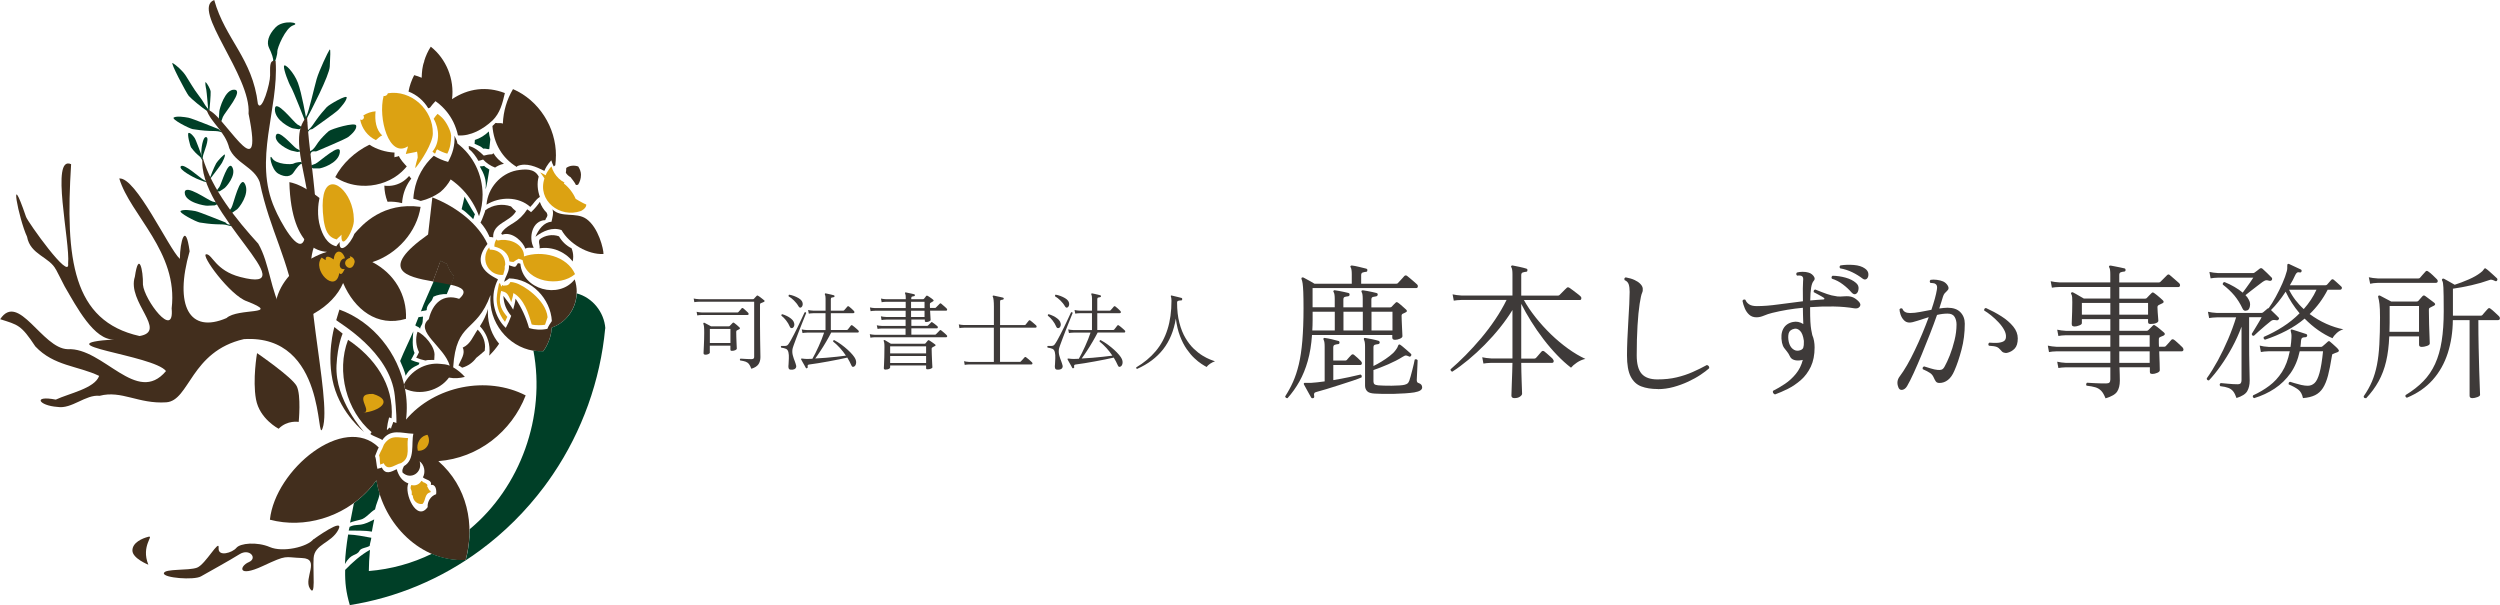 <?xml version="1.0" encoding="UTF-8"?> <svg xmlns="http://www.w3.org/2000/svg" id="_レイヤー_1" data-name="レイヤー 1" viewBox="0 0 526.94 127.56"><defs><style> .cls-1 { fill: #3e3a39; } .cls-1, .cls-2, .cls-3, .cls-4 { stroke-width: 0px; } .cls-2 { fill: #003f27; } .cls-3 { fill: #dca212; } .cls-4 { fill: #422e1d; } </style></defs><g><path class="cls-2" d="m65.38,32.47s.19-.51.6-.56.59.07.84-.07,5.98-2.47,6.66-3.02,1.8-1.6,1.59-2.37-5.23.72-5.77,1.18-1.67,1.55-2.26,2.41-.91,1.44-1.52,1.75-.82.65-.15.67Z"></path><path class="cls-2" d="m57.95,13.06s.55-1.53.5-2.2,1.7-5.01,3.38-5.53-2.1-1.25-3.72.41-1.94,3.28-1.4,4.36,1.03,2.49.83,2.76.4.19.4.19Z"></path><path class="cls-2" d="m64.34,25.61s-2.52-6.47-3-7.25-1.58-3.64-1.49-4.41,2.11,1.29,2.94,3.5c.83,2.21,1.68,7.3,1.8,7.79s.38,1.01-.26.37Z"></path><path class="cls-2" d="m44.49,24.22s.23-.15-.8-.8-3.41-2.62-3.9-3.2-4.11-7.37-3.37-6.92,2.02,1.56,2.73,2.64,1.7,2.87,2.73,4.18,1.24,1.96,1.6,2.37,1.07,1.42,1.16,1.5.03.35-.14.23Z"></path><path class="cls-2" d="m63.01,27.25s-.91-.15-1.29-.2-3.82-1.63-3.78-4.03,4.01,2.77,4.71,3.19,1.46.67.36,1.04Z"></path><path class="cls-2" d="m64.72,26.97s-.65-.91,0-2.09,4.74-9.02,4.79-10.88.26-3.95-.06-3.5-2.2,4.39-2.71,6.17-1.68,7.01-2.16,7.8-.35,1.49-.16,1.92.27,1.03.32.58Z"></path><path class="cls-2" d="m43.94,23.71s-.38-4.51-.46-4.81-.35-1.77-.1-1.56.97,1.4,1.02,1.97-.22,3.58-.25,3.88-.16,1.1-.21.52Z"></path><path class="cls-2" d="m64.84,27.94s.28-.54.56-.64.37-.01.59-.2,4.73-3.31,5.34-3.96,1.67-1.84,1.75-2.57-3.72,1.48-4.21,2.01-1.57,1.78-2.21,2.71-1.03,1.56-1.52,1.95-.74.76-.29.68Z"></path><path class="cls-2" d="m63.51,34.13s-1.15.05-1.58.33-3.76.23-4.56-1.11-.26,2.37,1.28,3.25,2.69.6,3.25-.28,1.36-1.83,1.6-1.75.02-.43.02-.43Z"></path><path class="cls-2" d="m47.21,27.65s-.59.06-.83-.12-.22-.31-.49-.39-5.32-2.17-6.19-2.33-2.42-.39-3.06-.05,3.27,2.34,3.98,2.46,2.32.34,3.43.37,1.83,0,2.43.21,1.03.2.72-.13Z"></path><path class="cls-2" d="m46.12,25.07s.08-1.14.11-1.62,1.19-4.71,3.2-4.54-2.13,4.88-2.46,5.75-.49,1.8-.85.4Z"></path><path class="cls-2" d="m42.82,33.63s-.27-.15-.29-.37.05-.3-.02-.44-1.2-3.34-1.49-3.75-.82-1.09-1.24-1.06.28,2.78.52,3.1.8,1.02,1.26,1.41.76.62.91.96.33.49.36.15Z"></path><path class="cls-2" d="m42.94,38.25s-1.02-.41-1.45-.57-4.01-1.98-3.37-2.64,3.95,2.37,4.66,2.78,1.52.77.16.44Z"></path><path class="cls-2" d="m42.46,33.12s-.02-.8-.03-1.14.26-3.29,1.06-3.08-.62,3.37-.71,3.98-.12,1.26-.32.25Z"></path><path class="cls-2" d="m44.08,38s.09-.34.22-.44.18-.07.26-.2,1.99-2.58,2.23-3.04.65-1.28.63-1.69-1.66,1.42-1.85,1.79-.61,1.23-.84,1.84-.36,1.02-.57,1.32-.29.54-.09.42Z"></path><path class="cls-2" d="m45.26,43.29s-1.11.04-1.58.07-4.7-.68-4.74-2.73,4.97,1.61,5.84,1.84,1.8.3.48.82Z"></path><path class="cls-2" d="m48.68,47.33s-.59.06-.83-.12-.22-.31-.49-.39-5.32-2.17-6.19-2.33-2.42-.39-3.06-.05,3.27,2.34,3.98,2.46,2.32.34,3.43.37,1.83,0,2.43.21,1.03.2.72-.13Z"></path><path class="cls-2" d="m65.97,35.5s.92,0,1.31,0,4.02-1,4.35-3.37-4.38,2.09-5.15,2.39-1.55.43-.52.97Z"></path><path class="cls-2" d="m48.89,44.88s.75-.54,1.08-.76,2.73-3.18,1.68-5.32-2.42,4.28-2.87,4.99-1.03,1.26.12,1.1Z"></path><path class="cls-2" d="m46.3,40.33s.7-.47,1-.66,2.57-2.68,1.68-4.39-2.32,3.57-2.75,4.15-.97,1.06.07.89Z"></path><path class="cls-2" d="m62.68,32.03s-.91-.21-1.29-.29-3.65-1.56-3.24-3.17,3.66,2.34,4.32,2.72,1.39.63.21.74Z"></path><path class="cls-4" d="m66.89,50.72c1.07-3.14-.01.07-.21-5.15-.24-6.53-1.63-14.59-1.97-21-5.03,5.2,3.17,17.46-.53,25.79-1.09,3.81-5.25-3.96-6.26-6.38-4.61-10.3.87-20.96.18-31.09-1.47-.46-1.12,1.67-1.17,3,.03,1.68-1.75,7.87-2.57,6.02-1.14-9.65-6.87-13.57-9.21-21.91-4.99,1.89,7.85,16.01,7.24,23.97,3.56,17.36-5.88-1.2-8.84-.8.87,2.67,3.91,4.5,4.78,8.07,1.29,3.17,5.25,3.94,6.41,7.14,2.26,10.7,5.93,15.41,8.05,28.02.18,1.09-2.22,2.3-3.21-.74-2.55-4.16-2.72-10.12-5.15-14.3-4.64-5.09-9.75-11.45-11.73-18.19-1.43,11.52,22.44,29,7.92,25.21-5.21-1.36-5.84-4.75-7.12-4.79-1.42-.05,5.07,8.8,8.59,9.93,7.5,2.95-1.97,1.33-4.34,3.52-7.82,3.38-11.08-2.58-7.78-14.07-.86-6.34-2.02-2.15-2.06,1.6-2.37-2.2-9.26-17.29-12.77-16.95,2.31,7.71,12.48,15.49,11.04,27.38.62,6.72-5.77-1.81-6.05-4.99.07-3.16-.9-7.2-1.7-1.69-1.74,5.34,7,11.47.99,12.51-14.13-3.15-15.68-16.21-14.43-36.22-4.42-2.04-.17,16.4-.63,20.95.44,3.8-8.5-8.78-8.87-9.85-3.82-11.17-1.53.52.21,4.18.68,3.84,4.79,4.24,6.12,7-.64-1.33,1.81,3.48,1.81,3.48,2.46,4.22,6.24,11.45,10.45,11.17-15.69,1.06,8.32,3.3,10.91,6.67-6.15,7.36-13.21-5.02-20.74-4.61-5.37-.15-10.36-12.17-14.21-6.32,3.77,1.21,4.38,1.15,7.41,5.74,3.91,4.16,8.97,4.06,13.45,6.21-.92,2.64-6.35,3.69-9.14,5-4.92-.96-3.63,1.26.34,1.54,3.02.51,5.95-2.67,8.9-2.34,4.62-1.23,8.19,1.76,14.04,1.37,4.94-.33,5.12-10.74,16.37-13.32,17.59-1.07,15.19,22.63,16.58,18.79,2.17-6-5.68-34.27-1.06-39.54Z"></path><path class="cls-4" d="m62.96,88.93s-2.39-.44-4.23,1.44c0,0-4.01-2.06-4.77-6.19-.76-4.14.22-9.75.22-9.75,0,0,7.37,5.05,8.35,6.94s.43,7.56.43,7.56Z"></path><path class="cls-4" d="m31.27,119.03s-3.36-1.33-3.36-3,2.06-2.56,3.36-2.89-1.63,1.89,0,5.89Z"></path><path class="cls-4" d="m66.1,113.66s6.67-4.83,5.21-2-5.04,3-5.21,6,.49,8.5-.81,6.33,2.28-6.23-1.63-6.37-2.93-.8-8.3,1.7c-5.37,2.5-4.88,0-2.93-.83s.16-3-1.95-1.67-6.67,3.83-8.13,4.67-7.97.33-7.81-.67,5.21-.5,6.99-1.17,4.72-6.17,4.55-4.17,2.93,1,3.74,0,4.36-1.33,7.06-.17c2.7,1.17,7.9,0,9.2-1.67Z"></path><path class="cls-2" d="m76.05,109.52c1.11-.31,2-1.59,3-2.15.25-1.24.66-1.84.99-3.22-.3-.95-.53-1.93-.7-2.92-.29.4-.6.79-.9,1.17h0c-.31.39-.65.74-.99,1.11h0c-.87.92-1.84,1.76-2.85,2.51-.29,1.46-.56,2.83-.81,4.14.72-.3,1.51-.44,2.25-.65Z"></path><path class="cls-2" d="m76.65,110.44c-1.01.3-1.72.11-2.57.44-.04.02-.36.15-.39.17-.02.1-.18.69-.2.78,1.65.05,3.26-.06,4.89.23.14-.96.3-1.51.5-2.58-.72.38-1.45.73-2.23.97Z"></path><path class="cls-2" d="m75.76,116.1c.36-.64,1.49-.61,2.16-1.04.07-.63.25-1.03.35-1.71-1.63-.29-3.24-.64-4.89-.69-.36,2.23-.6,4.27-.67,6.23,1.31-2.4,2.4-1.62,3.06-2.79Z"></path><path class="cls-2" d="m113.51,74.03c.17,0,.34.01.51.01-.18,0-.35,0-.53,0-.03,0-.06,0-.09,0-.13,0-.25-.02-.38-.03-.05,0-.09,0-.13-.01.05,0,.09,0,.13,0,.16.02.33.03.49.04Z"></path><path class="cls-2" d="m95.7,58.24c-.09.24-.19.48-.28.73-.03.07-.05.14-.09.21-.11.28-.23.56-.34.85-.27.65-.54,1.31-.82,1.96-.98-.04-1.96.15-2.81.55,0,.02-.33.72-.33.74-.09.2-1.18,1.15-1.08,2.02.03.24-1.17.17-1.25.38.68-1.9,1.75-4.1,2.68-6.31.05-.13.1-.25.16-.38.56-1.35,1.04-2.7,1.34-3.99.07.04.13.08.2.12.15.09.31.18.47.25.1.06.21.11.32.15.1.05.21.1.32.14.03.11.07.22.11.32,0,.02.01.04.02.06.04.12.09.23.14.34.03.07.06.13.09.2.02.04.04.07.05.11,0,0,0,0,0,.01.02.04.05.08.06.12.03.06.06.11.09.16.01.03.03.06.05.09.04.07.09.15.14.22.06.09.12.18.19.27.06.09.13.18.2.26.11.14.23.28.36.41Z"></path><path class="cls-4" d="m78.48,55.25c5.26-1.69,9.38-6.41,10.17-11.65-7.94-1.07-12.26,3.71-13.97,5.71-.83,2.24-3.32,4.47-3.08,1.7-.3.42-.61.65-.7.91-2.08-.48-2.96-2.63-3.41-4.1-.73-2.35-.42-4.88-.15-6.09-2.56-1.98-4.67-3.02-6.35-3.34.39,14.97,7.54,14.62,7.93,14.69-1.06.26-12.47,4.18-10.91,15.18,5.58.09,12.14-3.46,14.31-8.61,2.38,5.53,7.14,9.38,13.25,7.55.22-5.04-2.44-9.54-7.08-11.95Z"></path><path class="cls-4" d="m83.01,92.99c-.21,0-.41.04-.59.12-.08.04-.16.08-.23.13-.23.16-.42.38-.55.64.05.13.09.26.13.39h0c.02.05.03.1.05.14.02-.04.03-.08.05-.12.09.01.19.03.28.03.05,0,.1,0,.15,0,.14,0,.28-.01.42-.04.12-.43.23-.86.33-1.3h-.03Z"></path><path class="cls-4" d="m92.41,97.21c6.08,5.33,7.76,13.4,5.73,20.83-9.34.52-17.32-7.51-18.8-16.8-.58.8-1.21,1.56-1.89,2.27h0c-5.21,5.49-13.27,7.96-20.56,6.03,1.12-10.57,15.6-22.47,22.94-15.23-.28.5-.49,1.13-.78,1.83.32.85.24,1.89.54,2.73.1-.2.77-.15.87-.36.78,1.66,1.99.94,3.16.38.39,1.39,1.12,2.52,2.45,3-.96,2.03,1.76,8.22,4.07,5-.1-1.19.67-2.36,1.78-2.72.14-.8-.05-2.17-1.11-1.95.3-1.08-1.11-1.05-1.67-1.61.61-1.1.31-2.63-.69-3.38.7,2.36-1.88,4.03-3.61,2.36-.13-.53.08-.84.3-1.34,2.41-1.39,1.5-4.73,1.99-6.83-2.48-.07-4.81-1.17-6.57,1.35-.06-.25-1.75-.74-2.49-1.28.02-.08.22-.33.25-.41-5.24-4.39-7.51-12.73-4.96-19.46,5.5,3.68,9.74,9.41,9.18,16.54-.18-.05-.36-.11-.53-.18-.22.8-.38,1.63-.47,2.47.03.63.59-.94.86-.02.12-.7.31-.82.49-1.5.22.09.44.16.66.22.08-1.89-.33-5.7-.33-5.7-.97-9.46-12.12-15.58-12.35-15.98l.67-2.22c7.11,2.57,12.43,9.21,13.81,16.69,0,0,0,0,.01,0,.41,2.12.5,4.32.22,6.5,6.03-7.11,17.04-9.31,25.22-5.1-2.97,7.66-10.01,13.21-18.39,13.85Z"></path><path class="cls-4" d="m105.91,34.59c-.56.15-1.09.4-1.56.73-.95-.36-1.83-.94-2.53-1.7-.32.12-.64.22-.98.29-.52-.92-1.18-1.87-2.01-2.51-.02-.17,0-.47-.04-.63,1.22.26,2.27,1.14,3.18,2.03.57-.17,1.16-.27,1.76-.28.09-.07.19-.15.27-.23.55.91,1.33,1.67,2.22,2.23-.09.02-.3.08-.3.08Z"></path><path class="cls-4" d="m113.78,41.51c-.97.63-1.23,1.37-2.01,2.1-2.47-2.22-6.42-2.21-9.23-.47.29-3.54,2.96-6.54,6.32-7.22,1.72-.29,3.78-.5,4.69,1.31-.41,1.35-.24,2.94.24,4.28Z"></path><path class="cls-4" d="m85.73,35.08c-.11.14-.21.27-.33.39h0c-.45.51-.96.98-1.51,1.39h0c-2.11,1.62-5.02,2.47-7.78,2.28h0c-1.99-.11-3.92-.77-5.45-1.81,1.5-2.85,4.05-5.28,7.2-6.83,1.51.97,3.37,1.56,5.3,1.66-.02.33-.04.66-.02.99.35-.15.61-.09.94-.27.26.7,1.2,1.7,1.2,1.7.15.17.29.34.46.49Z"></path><path class="cls-3" d="m78.62,83.03c4.48,1.37,1.38,3.65-2.09,3.96,2.3-.21-2.47-4.1,2.09-3.96Z"></path><path class="cls-4" d="m89.33,98.5s0,0,0-.01c0,0,0-.02-.01-.03,0,0,0-.02-.01-.03,0,.02.01.05.02.07.03.08.05.17.07.26-.02-.08-.04-.17-.06-.25Zm-.98-6.22s0-.02,0-.03h0s0,.01,0,.03Zm-3.04-10.56c.01.08.03.15.04.23,0,0,0,0,0,0-.02-.08-.03-.16-.05-.24Zm-5.34,22.13s.02.08.04.12v-.02s-.03-.07-.04-.11Zm-1.78-1.15s-.02.03-.04.05c.03-.03.05-.06.08-.09-.01.01-.02.03-.04.04Zm.24-.29h0s.05-.06.07-.08c0,0,.01-.01.01-.02-.03.04-.06.07-.09.11Z"></path><path class="cls-3" d="m84.68,97.53s-.1.06-.15.08c-.33.06-.68.22-1.05.4-.96.46-1.99.97-2.63-.4-.08.17-.58.17-.66.34-.25-.69-.03-1.28-.3-1.98.24-.58.47-1.06.7-1.47.14-.26.26-.71.4-.9,1.45-2.08,2.98-1.31,5.02-1.26-.4,1.73.64,4.05-1.35,5.19Z"></path><path class="cls-4" d="m85.36,81.95s0,0,0,0c-.01-.08-.03-.15-.04-.23.02.08.03.16.05.24Z"></path><path class="cls-3" d="m90.42,92.78c.01.75-.35,1.45-.94,1.86,0,0,0,0,0,0-.4.28-.9.41-1.4.36-.02-.06-.03-.12-.05-.19-.3-1.3.5-2.73,1.75-3.09.1-.04.2-.06.31-.08.02.02.03.05.05.08h0c.18.32.27.68.28,1.05Z"></path><path class="cls-3" d="m90.74,103.47c.1.02,0,.2-.03.3-1.27.28-.93,1.73-1.65,2.45-1.04.18-2.03-.67-2.05-1.74-.09-.06-.17-.14-.24-.22.08-.42,0-.87-.21-1.24,0,0,0,0,0,0-.05-.27.01-.58.16-.8.78.27,1.71-.12,2.09-.87.17.08.33.19.47.33.4.06,1.15.65.67.77.17-.04.37.94.78,1.02Z"></path><path class="cls-4" d="m102.23,73.15c0,.26-.02.53-.06.78-.63.58-1.79,1.5-1.79,1.5-.71.99-1.75,1.73-2.97,2.07-.24-.19-.5-.35-.77-.49.55-1.29,1.5-2.48.89-3.74,1.67-.76,2.12-2.32,3.15-3.79.96.95,1.56,2.24,1.56,3.67Z"></path><path class="cls-4" d="m91.57,75.17c-.04.23-.01.47-.04.7-.13,0-.27,0-.39,0-.51.02-.99-.04-1.46.12-.69-.14-1.3-.32-1.96-.6.25-.41.4-.72.6-1.17-.66-1.3-.78-2.9-.32-4.3,1.34.5,3.91,3.25,3.56,5.24Z"></path><path class="cls-4" d="m105.2,72.45c-.61.92-1.31,1.75-2.09,2.51.05-.36.08-.72.08-1.09,0-1.99-.78-3.79-2.04-5.11.73-1.11,1.32-2.33,1.71-3.64-.02.25-.03.51-.03.77,0,2.5.89,4.8,2.37,6.56Z"></path><path class="cls-4" d="m115.39,45.34c-.05.48-.34.6-.46,1.06-2.75.07-3.59,3.67-2.43,5.82-.75.08-1.12-.16-1.78.19-.39-1.31-2.7-3.74-4.87-2.94-.07-.08-.14-.16-.21-.23.44-1.09,2.46-2.15,2.46-2.16,1.22-.73,2.26-1.75,3.03-2.96.28.18.55.38.8.6.7-.65,1.32-1.37,1.86-2.17.31.89.8,1.67,1.46,2.31.03.16.08.32.14.47Z"></path><path class="cls-4" d="m95.7,58.24c-.09.24-.19.48-.28.73-.03.07-.05.14-.09.21-.11.28-.23.56-.34.85,0,0-2.49-1.67-3.45-1.04-.12.08-.22.19-.28.36.12-.31.24-.62.37-.94.45-1.15.86-2.29,1.26-3.41.07.04.13.08.2.12.15.09.31.18.47.25.1.06.21.11.32.15.1.05.21.1.32.14.03.11.07.22.11.32,0,.02.01.04.02.06.04.12.09.23.14.34.03.07.06.13.09.2.02.04.04.07.05.11,0,0,0,0,0,.01.02.04.05.08.06.12.03.06.06.11.09.16.01.03.03.06.05.09.04.07.09.15.14.22.06.09.12.18.19.27.06.09.13.18.2.26.11.14.23.28.36.41Z"></path><path class="cls-4" d="m114.02,74.05c-.18,0-.35,0-.53,0-.03,0-.06,0-.09,0-.13,0-.25-.02-.38-.03-.05,0-.09,0-.13-.01,0,0-.02,0-.03,0-.15-.01-.31-.04-.46-.06,0,0,0-.01,0-.02.15.03.31.05.46.07.05,0,.1.01.15.01.33.04.66.06,1,.06Z"></path><path class="cls-4" d="m116.31,68.78c0,.09,0,.19-.02.28,0,.06,0,.13-.02.19,0-.06,0-.13.01-.19,0-.09.02-.19.02-.28Z"></path><path class="cls-4" d="m120.82,54.1c0,.35-.04.68-.11,1.01-1.64-2.09-4.36-3.19-6.98-2.77.13-.66-.33-1.29.02-1.89,1.13-.88,2.74-1.13,4.07-.64.62,1.08,1.54,1.98,2.65,2.52.22.54.35,1.14.35,1.77Z"></path><path class="cls-4" d="m121.55,61.51c0,1.73-.57,3.47-1.6,4.84h0c-.92,1.24-2.18,2.19-3.65,2.7-.11,1.51-.57,3-1.35,4.29h0c-.14.24-.29.47-.45.69-.7.03-1.41-.01-2.1-.13,0,0,0,.01,0,.02-5.31-.87-9.51-6.02-9.01-11.74-3.02,8.21-7.22,5.31-7.87,15.24.83.47,1.84,1.29,2.46,2.02-1.06.3-2.25.36-3.35.15-2.02,2.76-6.12,3.87-9.28,2.35-.07-.32-.13-.63-.2-.95,1.39-2.83,4.5-4.62,7.58-4.3,0,0,0,0,.01,0,.76.06,1.34.1,2.05.38-1.11-3.97-7.5-7.25-4.41-9.79.8-3.4,3.05-5.43,6.4-4.29,1.94-1.69.6-2.44-1.8-2.98.23-.59.49-1.19.71-1.79-.44-.45-.8-.97-1.09-1.53-.16-.34-.31-.67-.42-1.04-.45-.18-.89-.41-1.31-.67-.51,1.45-1.05,2.91-1.62,4.34-5.68-.98-11.54-2.44-1.02-9.89l.9-7.82c5.04,1.96,9.66,5.53,11.62,9.81-4.38,5.43,2.71,7.38,2.19,7.52-.19.38-.37.78-.5,1.19h0s-.03.07-.03.11h0c-1.04,3.05-.06,6.79,2.2,8.87.44-.81.83-1.65,1.14-2.53-1.03-1.27-1.56-2.46-1.65-4.22.79,1.06,1.4,1.75,2.06,2.9.21-.8.42-1.47.51-2.31,1.28,1.94,2.21,3.94,2.84,6.19,1.23.39,2.61.45,3.87.17.21-.58.59-1.13.94-1.64-.28-4.73-4.29-8.89-9-8.99-.34.27-.69.51-1.06.73.07-.28.16-.56.27-.82.38-.86.85-1.68.74-2.68,1.35.39,1.3.63,1.88-.42,0,0,.26-.02.54.1.42,5.44,8.12,7.57,11.44,3.3.28.82.43,1.73.43,2.62Z"></path><path class="cls-4" d="m116.31,68.78c0,.09,0,.19-.02.28h0c0-.09.02-.19.02-.28Z"></path><path class="cls-3" d="m115.41,66.87s-.3.95-.53,1.58c-.52.11-2.09.16-2.81-.06-.63-2.29-1.65-5.44-3.87-6.62-.09.84-.24,1.12-.45,1.92-.74-2.15-1.15-2.05-2.11-2.37-.8,2.97.28,4.21,1.3,5.49,0,0-.16.19-.5,1.03-1.59-1.92-1.78-4.09-1.75-4.94.03-.93.37-2.65.49-3.14.08-.01.13-.05.21-.06.11.27.03.13.29.73l.24-.37s.14.01.18.19c.38-.21.97.22,1.48-.81.42.01.63.07,1.03.18,1.56.4,6.47,3.5,6.81,7.26Z"></path><path class="cls-4" d="m95.7,58.24c-.09.24-.19.48-.28.73-.03.07-.05.14-.09.21-.11.28-.23.56-.34.85-1.06-.24-2.33-.44-3.61-.66-.04,0-.09-.01-.13-.02.12-.31.24-.62.37-.94.45-1.15.86-2.29,1.26-3.41.02.02.04.03.05.04.05.03.09.06.14.08.15.09.31.18.47.25.1.06.21.11.32.15.1.05.21.1.32.14.03.11.07.22.11.32,0,.02.01.04.02.06.04.12.09.23.14.34.03.07.06.13.09.2.02.04.04.07.05.11,0,0,0,0,0,.01.02.04.05.08.06.12.03.06.06.11.09.16.01.03.03.06.05.09.04.07.09.15.14.22.06.09.12.18.19.27.06.09.13.18.2.26.11.14.23.28.36.41Z"></path><path class="cls-3" d="m72.44,56.72c.08,0,.15,0,.22-.02-.24.44-.62,1.47-1.15.87-.76,4.51-5.89-.71-3.7-3.29.26.2.54.39.83.55-.09-1.27,1.08-.58,1.7-.14.18-2.11,1.77-2.22,2.38-.24-1.18,0-1.65,2.26-.28,2.28Z"></path><path class="cls-3" d="m74.76,55.23c-.61,2.89-3.59-.04-.93-.91-.04-.1-.08-.2-.12-.3.59.06,1.06.61,1.05,1.21Z"></path><path class="cls-3" d="m74.2,48.26c-.83,2.24-2.39,4.02-2.22,1.19-.3.42-.89.76-.98,1.02-2.08-.48-2.47-2.28-2.77-4.01-.32-2.44-.28-4.21-.01-5.42,1.13-5.06,6.3-.54,6.36,5.13.06.6-.11,1.36-.39,2.09Z"></path><path class="cls-3" d="m80.56,28.54c-.65.29-.77.56-1.34.99-1.7-.8-2.97-2.43-3.31-4.35.51.35,1.09-.4.65-.83.78-.51,1.67-.81,2.6-.89-.2,1.91.09,3.89,1.4,5.09Z"></path><path class="cls-4" d="m108.77,44.51c-1.22,2.28-4.98,2.49-4.82,5.53-.24-.06-.51-.09-.77-.09-.03-.07-.06-.15-.09-.22-.45-1.03-1.07-1.98-1.81-2.81.22-.42.4-.85.56-1.3.14-.43.37-.87.45-1.32,1.57-1.13,3.6-1.45,5.42-.79.31.38.67.72,1.06,1.01Z"></path><path class="cls-3" d="m106.49,55.8c-.21.36-.03.79-.15,1.12,0,0-.27,1-.28,1.01-.42.05-.85.01-1.25-.11-.84-.22-1.58-.79-2.03-1.55-.78-1.25-.63-3.04.33-4.12.04.09.1.39.13.48,1.87-.07,3.29,1.26,3.25,3.17Z"></path><path class="cls-3" d="m121.2,57.78c-3.17,2.77-10.19,1.74-11.01-2.8,0,0-.05-.11-.05-.16-.28-.09-.55-.19-.82-.29-.39.2-.77.44-1.1.69-.28-.01-.58-.06-.85-.12-.12-1.7-1.51-2.73-3.17-3.13-.02-.54.14-1.07.43-1.51.08.08.17.15.26.23,2.07-.46,4.71.33,5.44,2.45,0,0,0,.01,0,.01h0c.09.29.13.59.11.9,3.73-1.33,9.07-.13,10.77,3.74Z"></path><path class="cls-4" d="m117.17,32.84c0,.67-.04,1.34-.13,1.99-.1.09-.21.17-.32.25-.21-.41-.39-.84-.52-1.29-.37.39-.7.81-.98,1.28h0c-.19.31-.35.62-.48.95-1.73-.87-3.79-1.8-5.68-1.02,0,0-.14.19-.14.19-3.1-1.9-4.84-4.94-5.13-8.63.24-.24.44-.4.66-.65.6.14.98-.09,1.54.15.11-2.65.84-5.08,2.14-7.28,5.41,2.33,9.1,8.04,9.05,14.07Z"></path><path class="cls-3" d="m91.23,28.13c0,2.01-2.4,5.78-3.68,7.3-.12-.16.49-2.19.49-2.19,0,0,.01-.6-.14-1.28-.28.13-2.07.4-2.36.51.01-.31.63-1.75.37-1.59-3.91,2.46-6.28-5.95-5.05-10.66.39.1.8-.17.89-.56,4.86-.8,9.59,3.45,9.48,8.47Z"></path><path class="cls-4" d="m86.69,37.64c-.92,1.18-1.55,2.58-1.81,4.07t0,0c-.07.36-.11.73-.13,1.11-1-.25-2.04-.36-3.07-.3-.43-1.07-.65-2.23-.67-3.39,1.42.21,2.94-.17,4.1-1.01h0c.33-.24.64-.5.91-.8h0c.07-.08.14-.16.21-.24.14.2.29.39.46.56Z"></path><path class="cls-4" d="m106.42,19.6c-.52,2.25-1.02,4.22-2.6,5.79h0s-.02.02-.03.02c-1.91,1.8-4.61,3.34-7.26,3.13-.11-.51-.25-1.02-.43-1.5-.59-1.74-1.63-3.33-2.93-4.58h0c-.43-.43-.89-.8-1.38-1.14-.41.43-.8.88-1.15,1.36-.12.05-.25.1-.37.15-.96-1.61-2.42-2.86-4.16-3.53,0,0,0-.02,0-.02.22-1.21.63-2.36,1.19-3.44.54.14,1.07.33,1.58.55.04-1.17.12-2.4.55-3.46-.01,0-.03,0-.04,0,.33-1.11.8-2.15,1.41-3.09,3.25,2.54,5.01,6.88,4.48,11.06,3.42-2.29,7.32-2.77,11.14-1.28Z"></path><path class="cls-3" d="m95.09,28.51c0,1.39-.18,2.68-.81,3.88-.75-.2-1.46-.51-2.12-.91-.39.35-.16.5-.48.91-.17-.17-.39-.25-.53-.45,1.59-1.85,1.49-4.78.26-6.9.3-.42.45-.66.81-1.04.34.24.66.5.96.8h0c.91.88,1.84,2.78,1.89,3.7Z"></path><path class="cls-4" d="m95,37.8c-.56,1.01-1.29,1.92-2.17,2.66,0,0-.02-.01-.02-.02,0,0-.03.05-.03.06-1.23.88-2.63,1.51-4.1,1.86-.51-.19-1.03-.35-1.56-.48.03-.54.09-1.07.19-1.59t0,0c.49-2.88,1.98-5.54,4.12-7.46.93.57,1.95,1.01,3.02,1.3.99-1.87,1.44-3.4,1.35-5.54.27.76.51.84.61,1.65,3.3,2.53,5.28,6.45,5.31,10.77,0,1.56-.24,3.1-.75,4.56-.75-2.06-1.91-3.96-3.4-5.54h0c-.79-.83-1.65-1.58-2.59-2.22h0Z"></path><path class="cls-4" d="m122.45,36.9c0,.73-.22,1.44-.61,2.04-.15.03-.29.05-.44.06-.26-.61-1.15-1.61-1.12-1.64-.41-.22-.77-.55-1.02-.95.06-.33.09-.67.09-1.01.72-.54,1.68-.6,2.53-.31.35.57.58,1.13.58,1.81Z"></path><path class="cls-4" d="m127.2,53.54c-3.28.16-7.22-2.16-8.84-5.04-1.9-.69-3.88.15-5.5,1.41.63-1.52,1.76-3.08,3.38-3.17.17-.78.51-1.85.19-2.62,1.84,1.87,4.99.52,7.13,2,2.61,1.8,3.68,6.5,3.64,7.41Z"></path><path class="cls-3" d="m123.58,43.12c0,.84-1.13,1.35-1.13,1.35-4.5,1.59-9.24-2.25-7.69-6.86-.28-.39-.58-.92-.92-1.27.4.12.79.42,1.16.61.11-.28.25-.54.41-.8h0c.24-.39.51-.75.82-1.08.14.5.35.97.62,1.41h0c.52.85,1.26,1.55,2.13,2-.05.06-.1.12-.15.18,1.08.85,1.96,1.98,2.51,3.26,0,0,1.54.93,2.24,1.2Z"></path><path class="cls-2" d="m103.35,29.36c-.06.69-.13,1.39-.22,2.08-.41.05-.86-.22-1.25-.1-.56-.55-1.14-.69-1.85-1.03.03-.29.04-.53.06-.81,1.09-.35,2.1-.96,2.92-1.78,0,0,.01,0,.02.01.06.55.16,1.09.32,1.62Z"></path><path class="cls-2" d="m78.23,102.65s-.05.06-.08.09c.01-.01.03-.03.04-.05.02-.01.03-.03.04-.04Z"></path><path class="cls-2" d="m80.05,104.12s0,.01,0,.02c-.16-.49-.29-1-.41-1.5-.05-.18-.09-.36-.12-.55,0-.04-.02-.08-.03-.13.14.63.3,1.26.49,1.87,0,.04.02.08.04.12.01.05.03.1.05.15Z"></path><path class="cls-2" d="m114.02,74.05c-.18,0-.35,0-.53,0-.03,0-.06,0-.09,0-.13,0-.25-.02-.38-.03h0c.33.02.66.05,1,.05Z"></path><path class="cls-2" d="m127.56,69.23c-1.03,10.99-4.87,21.67-11.01,30.74h0c-.6.89-1.22,1.76-1.86,2.62,0,0,0,0,0,0-3.85,5.13-8.42,9.68-13.55,13.45,0,0,0,0,0,0,0,0,0,0,0,0-8.09,5.97-17.56,9.94-27.41,11.5-.79-2.71-1.03-4.68-.98-7.42,1.55-1.61,3.3-3.16,5.23-4.23-.16,1.68-.23,3.17-.24,4.47,4.72-.39,9.17-1.63,13.28-3.64,2.24.96,4.7,1.42,7.15,1.3.57-2.1.85-4.28.82-6.47,10.7-8.88,16.06-23.75,13.44-37.65.69.11,1.4.15,2.09.12.16-.22.31-.45.45-.69h0c.78-1.3,1.23-2.78,1.35-4.29,1.46-.51,2.72-1.46,3.65-2.7h0c.97-1.29,1.53-2.89,1.6-4.5,3.28.87,5.77,3.92,6.02,7.37Z"></path><path class="cls-2" d="m116.29,69.06c0,.06,0,.13-.02.19,0-.06,0-.13.01-.19h0Z"></path><path class="cls-2" d="m121.54,61.85c0,.07,0,.15-.02.22,0-.07,0-.15.01-.22h0Z"></path><path class="cls-2" d="m80.01,103.95v.02s-.03-.08-.04-.12c0,.03.02.07.04.11Z"></path><path class="cls-2" d="m78.19,102.69s.03-.03.04-.04c-.02.03-.05.06-.08.09.01-.01.03-.03.04-.05Z"></path><path class="cls-2" d="m78.44,102.41s.06-.07.09-.11c0,0,0,.01-.01.02-.02.03-.05.06-.07.08h0Z"></path><path class="cls-2" d="m98.95,112.82c0,.18,0,.35-.02.52,0,.01,0,.02,0,.04.01-.19.02-.37.03-.56Z"></path><path class="cls-2" d="m113.02,73.99h0s-.09,0-.13,0c0,0-.02,0-.03,0h0s.1,0,.15,0Z"></path><path class="cls-2" d="m112.87,73.97h0c-.15,0-.31-.03-.46-.05,0,0,0-.01,0-.02.15.03.31.05.46.07Z"></path><path class="cls-2" d="m103.14,35.73c-.25,1.56-.59,3.81-.8,4.14.26-1.89-.3-3.21-1.21-4.78.36-.08.57,0,.91-.13.32.34.71.5,1.09.77Z"></path><path class="cls-2" d="m100.11,45.18c-.15.2-.18.64-.38,1.02-.22-.25-.46-.49-.71-.71,0,0,0,0,0,0-.53-.49-1.09-1.05-1.72-1.4.24-.96.41-1.67.61-2.63.04.04,1.38,2.49,2.2,3.72Z"></path><path class="cls-2" d="m89.07,67.86c-.06.68-.42.74-.52,1.42-.37-.49-.55-.33-1.02-.7.22-.58.45-1.15.68-1.73.32-.02.64-.07.95-.12-.02.38-.05.76-.08,1.13Z"></path><path class="cls-2" d="m88.41,76.47c-.05.13-.1.25-.15.37-1.27.59-2.12,1.09-2.75,2.36-.24-1.05-.75-2.13-1.17-3.11.78-1.97,1.95-4.29,2.78-6.25-.13,1.24-.3,3.47.26,4.56-.23.51-.48,1-.77,1.48.59.24,1.19.44,1.81.59Z"></path><path class="cls-4" d="m70.47,68.93s-1.76,6.06-.14,12.22c1.63,6.17,6.4,9.89,6.4,9.89,0,0-6.17-6.69-5.8-14.05.22-4.35,1.29-6.67,1.29-6.67l-1.75-1.39Z"></path></g><g><path class="cls-1" d="m271.41,83.92c-.14.02-.26,0-.36-.08-.09-.07-.15-.17-.17-.29.64-.99,1.2-2.02,1.67-3.08.47-1.06.88-2.29,1.21-3.68.33-1.39.58-3.05.74-4.96.16-1.92.25-4.21.25-6.87,0-1.42-.02-2.55-.05-3.37-.03-.82-.08-1.44-.14-1.84s-.13-.7-.22-.88c-.06-.14-.05-.26.03-.34.1-.08.23-.09.37-.03.12.06.33.18.63.34.3.17.61.34.93.51.32.18.57.32.76.45h7.86v-1.98c0-.72-.07-1.21-.22-1.45-.1-.1-.1-.22,0-.34.06-.06.16-.08.31-.06.35.04.83.13,1.44.28.61.14,1.11.27,1.5.37.21.06.29.19.25.37,0,.21-.1.31-.31.31-.23.02-.45.07-.67.14-.22.07-.32.26-.32.57v1.79h7.42c.14,0,.25-.04.31-.12.06-.06.19-.2.39-.42.2-.22.4-.43.6-.65.21-.22.33-.36.37-.42.16-.16.35-.19.56-.06.12.08.33.25.63.51.3.26.6.52.9.77.3.26.49.43.57.51.16.14.23.31.19.51-.04.2-.15.29-.34.29h-21.84v4.05h4.67v-1.76c0-.7-.07-1.18-.22-1.42-.1-.12-.1-.24,0-.34.04-.08.13-.1.28-.06.23.02.52.07.88.14.36.07.72.14,1.08.22.36.07.64.14.85.2.21.06.29.19.25.37,0,.19-.1.3-.31.34-.23.02-.45.06-.67.12-.22.06-.32.25-.32.56v1.64h4.08v-1.76c0-.74-.07-1.22-.22-1.42-.08-.14-.08-.26,0-.34.06-.06.16-.08.31-.06.23.02.52.07.88.14.36.07.72.14,1.08.22.36.07.64.14.85.2.21.06.29.19.25.37-.02.19-.13.3-.34.34-.21.02-.42.06-.65.12-.23.06-.34.25-.34.56v1.64h3.93c.14,0,.26-.04.34-.12.12-.14.25-.28.39-.42l.42-.42c.1-.1.19-.15.26-.15s.18.05.32.15c.21.14.49.38.85.7.36.32.63.56.82.73.25.25.21.44-.12.59-.08.04-.18.09-.28.14-.1.05-.21.1-.31.14-.17.08-.25.23-.25.43,0,.25.01.59.03,1.04.02.44.04.9.06,1.38.02.47.04.89.06,1.25.02.36.03.57.03.63,0,.21-.18.39-.54.54-.36.15-.7.23-1.01.23-.39,0-.59-.15-.59-.46v-.56h-16.92c-.14,2.06-.44,3.89-.9,5.49-.45,1.6-1.04,3.03-1.75,4.3s-1.55,2.45-2.52,3.54Zm5.32,0c-.17.06-.3,0-.4-.19-.1-.19-.25-.45-.45-.8-.2-.35-.39-.71-.59-1.07-.2-.36-.35-.63-.45-.82-.06-.12-.05-.23.03-.31.04-.04.23-.05.56-.03h.9c.35-.02.77-.06,1.27-.11.49-.05,1.03-.12,1.61-.2v-7.3c0-.76-.07-1.25-.22-1.45-.06-.14-.06-.26,0-.34.04-.08.14-.1.31-.06.33.04.79.13,1.38.26.59.13,1.06.25,1.41.36.16.02.25.14.25.37-.02.21-.13.31-.34.31-.23.02-.45.07-.66.14-.22.07-.32.26-.32.57v2.75h2.51c.14,0,.26-.04.34-.12.12-.14.29-.33.49-.56.21-.23.36-.39.46-.49.19-.19.38-.2.59-.03.19.14.43.36.73.63.3.28.54.51.73.7.16.19.22.37.17.54-.05.18-.16.26-.32.26h-5.69v3.19c1.13-.19,2.23-.39,3.29-.62,1.06-.23,1.88-.41,2.46-.56.25.14.31.35.19.62-.43.19-1.07.42-1.9.7-.84.28-1.74.57-2.71.88-.97.31-1.89.6-2.77.87-.88.27-1.56.46-2.06.59-.27.06-.44.15-.51.28-.07.12-.08.33-.02.62.04.25-.04.39-.25.43Zm-.12-14.26h4.73v-3.96h-4.67v1.76c0,.39,0,.77-.02,1.13-.01.36-.03.72-.05,1.07Zm6.56,0h4.08v-3.96h-4.08v3.96Zm6.59,13.3c-.8-.04-1.35-.22-1.62-.53-.28-.31-.42-.69-.42-1.14v-8.2c0-.72-.07-1.21-.22-1.45-.06-.14-.06-.26,0-.34.04-.08.14-.1.31-.06.31.04.76.12,1.36.25.6.12,1.06.24,1.39.34.16.06.25.19.25.37-.02.19-.13.3-.34.34-.23.02-.45.06-.66.12-.22.06-.32.25-.32.56v3.93c.52-.25,1.08-.56,1.69-.93.61-.37,1.18-.76,1.72-1.18.54-.41.95-.81,1.24-1.21.29-.37.46-.66.51-.87.05-.21.14-.32.26-.34.1-.04.2-.01.28.09.19.12.42.31.71.56.29.25.57.49.85.73.28.24.49.43.63.57.14.14.14.3,0,.46-.12.17-.27.2-.43.09-.21-.1-.4-.16-.57-.19-.18-.02-.42.07-.73.28-.89.56-1.9,1.08-3.05,1.58-1.14.49-2.18.9-3.11,1.21v2.38c0,.27.07.46.2.59.13.12.4.21.79.25.27.02.66.04,1.18.06.52.02,1.07.03,1.67.02.6-.01,1.14-.03,1.64-.06.49-.03.86-.08,1.08-.14.29-.08.5-.17.63-.28.13-.1.25-.29.36-.56.08-.21.18-.52.29-.94.11-.42.23-.88.36-1.36.12-.48.23-.92.32-1.31s.15-.67.17-.84c.1-.08.22-.11.34-.08.12.03.22.1.28.2,0,.12-.01.4-.03.82-.02.42-.04.88-.06,1.38s-.04.93-.06,1.31c-.02.38-.03.6-.03.67,0,.35.12.56.37.62.52.17.77.47.77.93,0,.25-.13.46-.39.63-.26.18-.69.31-1.28.42-.52.08-1.17.15-1.95.2-.78.05-1.59.09-2.43.11-.83.02-1.61.02-2.32,0s-1.25-.04-1.62-.06Zm-.68-13.3h4.42v-3.96h-4.42v3.96Z"></path><path class="cls-1" d="m319.25,83.92c-.45,0-.68-.18-.68-.53,0-.08.01-.38.03-.9.02-.52.04-1.13.06-1.86.02-.72.05-1.45.08-2.2.03-.74.05-1.39.05-1.95h-4.48c-.68.02-1.23.07-1.64.15l-.25-1.33c.52.12,1.14.21,1.89.25h4.48v-10.21c-.76,1.24-1.64,2.48-2.64,3.73-1,1.25-2.07,2.44-3.2,3.59-1.13,1.14-2.28,2.2-3.45,3.17-1.17.97-2.29,1.8-3.39,2.51-.12-.02-.22-.08-.29-.19-.07-.1-.1-.21-.08-.31,1.01-.87,2.06-1.85,3.15-2.95,1.09-1.1,2.17-2.29,3.25-3.56,1.07-1.27,2.07-2.59,3-3.97.93-1.38,1.73-2.76,2.41-4.14h-9.46c-.68.02-1.24.07-1.67.15l-.25-1.33c.52.12,1.14.21,1.89.25h10.73v-4.48c0-.72-.07-1.21-.22-1.45-.1-.1-.1-.22,0-.34.06-.06.15-.08.28-.06.35.06.82.16,1.42.29.6.13,1.07.25,1.42.36.21.06.29.19.25.37,0,.21-.1.31-.31.31-.23.02-.45.07-.67.14-.22.07-.32.26-.32.57v4.3h7.76c.14,0,.25-.04.31-.12.08-.08.23-.23.45-.45s.43-.44.65-.66c.22-.23.36-.36.42-.4.14-.14.32-.15.53-.03.14.08.37.24.68.48.31.24.63.48.96.73s.57.44.71.59c.16.14.23.31.19.51-.04.2-.14.29-.31.29h-11.79c.66,1.2,1.49,2.42,2.48,3.67.99,1.25,2.07,2.43,3.23,3.56,1.16,1.12,2.37,2.13,3.62,3.03,1.25.9,2.46,1.61,3.63,2.15-.64.14-1.23.4-1.78.77-.55.37-.96.73-1.25,1.08-.97-.74-1.95-1.63-2.94-2.66s-1.95-2.15-2.88-3.37c-.93-1.22-1.79-2.46-2.58-3.73s-1.49-2.5-2.09-3.7v11.54h2.78c.12,0,.24-.05.34-.15.08-.08.2-.21.35-.39.15-.17.31-.36.48-.56.16-.2.28-.32.34-.39.16-.16.35-.17.56-.03.12.08.31.24.56.46.25.23.49.45.74.66s.41.38.5.48c.16.21.23.4.18.57-.04.18-.17.26-.4.26h-6.43c0,.56.01,1.19.03,1.89.02.7.04,1.38.06,2.04.02.66.04,1.22.06,1.69s.03.76.03.88c0,.19-.14.39-.43.6s-.67.32-1.14.32Z"></path><path class="cls-1" d="m349.43,82c-1.36,0-2.53-.19-3.5-.56-.97-.37-1.71-1.07-2.23-2.09-.52-1.02-.77-2.51-.77-4.47,0-.97.03-2.08.08-3.34.05-1.26.12-2.54.2-3.84.08-1.3.15-2.5.2-3.6.05-1.1.08-1.96.08-2.58,0-.66-.07-1.19-.2-1.59-.13-.4-.42-.7-.85-.88-.14-.29-.07-.48.22-.59.76.14,1.39.33,1.87.56.48.23.86.47,1.13.74.35.33.55.67.59,1.02.04.35,0,.65-.12.9-.17.35-.34,1.13-.53,2.35-.19,1.22-.34,2.75-.45,4.61-.11,1.86-.17,3.94-.17,6.25,0,1.81.35,3.11,1.05,3.9s1.8,1.18,3.31,1.18,2.84-.14,4.05-.43c1.22-.29,2.34-.66,3.39-1.13,1.04-.46,2.04-.95,2.98-1.47.16.02.3.1.4.23.1.13.13.28.09.45-.45.41-1.06.87-1.82,1.38-.76.51-1.63.98-2.6,1.44-.97.45-2,.83-3.09,1.13-1.09.3-2.2.45-3.31.45Z"></path><path class="cls-1" d="m374.09,83.12c-.16-.06-.28-.17-.36-.31-.07-.14-.08-.29-.02-.43.82-.41,1.66-.9,2.51-1.47.85-.57,1.61-1.26,2.29-2.09.68-.82,1.18-1.81,1.48-2.97-.06.02-.12.04-.17.05-.05.01-.11.02-.17.02-.56.1-1.05.09-1.48-.05-.43-.13-.73-.39-.9-.76-.19-.41-.39-.74-.6-.99-.22-.25-.42-.51-.62-.79-.2-.28-.35-.64-.45-1.1-.23-1.18-.14-2.14.26-2.91.4-.76,1.08-1.25,2.03-1.45.76-.17,1.5-.02,2.2.43-.02-.66-.04-1.28-.06-1.87-.02-.59-.03-1.08-.03-1.47v-.09c-2.25.21-4.4.57-6.46,1.08-.6.14-1.18.34-1.73.57-.56.24-1.08.36-1.58.36-.62,0-1.13-.18-1.53-.54-.4-.36-.72-.81-.94-1.35-.23-.54-.39-1.06-.49-1.58.14-.29.35-.36.62-.22.14.39.41.71.79.96.38.25.92.37,1.62.37,1.36,0,2.89-.12,4.59-.36,1.7-.24,3.41-.46,5.12-.66-.02-1.15-.03-2.05-.02-2.68.01-.63.03-1.14.05-1.53.04-.33.04-.58,0-.74-.04-.16-.13-.29-.28-.37-.1-.06-.26-.1-.48-.11-.22-.01-.39,0-.51.02-.21-.21-.22-.42-.03-.65.35-.1.75-.15,1.21-.15s.85.05,1.18.15c.29.06.56.2.8.4.25.21.42.43.51.67.09.24.04.47-.17.7-.25.29-.42.76-.53,1.41s-.17,1.55-.19,2.71c.47-.04.94-.08,1.41-.12.46-.04.91-.07,1.35-.09.14,0,.22-.05.23-.14.01-.09-.06-.18-.2-.26-.25-.16-.59-.37-1.04-.6-.44-.24-.78-.42-1.01-.54-.06-.31.04-.49.31-.56.33.12.83.32,1.5.59.67.27,1.32.48,1.96.65.47.1.88.18,1.21.22.33.04.85.03,1.55-.03.6-.04,1.11,0,1.53.14s.86.42,1.31.85c.45.43.57.82.34,1.16-.23.34-.61.47-1.14.39-1.32-.23-2.78-.36-4.39-.39-1.61-.03-3.26.02-4.95.14v.19c0,1.24.02,2.2.06,2.89.04.69.1,1.24.17,1.64s.15.79.23,1.16c.17.39.29.8.37,1.24.08.43.12.89.12,1.36,0,1.59-.27,2.94-.8,4.07-.54,1.12-1.23,2.06-2.09,2.81s-1.77,1.37-2.74,1.86c-.97.48-1.89.88-2.75,1.19Zm5.04-9.22c.54-.1.86-.31.96-.63.1-.32.14-.71.12-1.16v-.28c-.14-1.01-.41-1.71-.79-2.09-.38-.38-.78-.53-1.19-.45-.68.14-1.09.47-1.22.97-.13.51-.13,1.11.02,1.81.16.66.44,1.15.83,1.47.39.32.81.44,1.27.36Zm12.19-12.03c-.33.25-.67.19-1.02-.19-.54-.62-1.15-1.2-1.86-1.73-.7-.54-1.47-.94-2.32-1.21-.08-.12-.1-.25-.06-.37.04-.12.11-.21.22-.25.91.02,1.81.15,2.72.4.91.25,1.64.62,2.2,1.11.41.35.59.77.54,1.25s-.19.81-.42.97Zm2.17-3.12c-.27.23-.57.22-.9-.03-.64-.49-1.36-.94-2.16-1.33-.8-.39-1.66-.67-2.57-.83-.18-.23-.16-.43.06-.62.91-.14,1.85-.17,2.83-.09.98.08,1.76.33,2.33.74.45.31.7.69.73,1.14.03.45-.08.79-.32,1.02Z"></path><path class="cls-1" d="m400.12,81.6c-.33-.82-.23-1.59.31-2.29.47-.62.98-1.4,1.52-2.33s1.08-1.97,1.62-3.11c.55-1.13,1.07-2.3,1.58-3.51.51-1.21.96-2.38,1.38-3.51-.87.27-1.67.53-2.41.77-.74.25-1.29.37-1.64.37-.47,0-.87-.17-1.19-.51-.32-.34-.55-.73-.7-1.18-.14-.44-.22-.81-.22-1.1.19-.25.39-.29.62-.12.21.6.74.9,1.61.9.64,0,1.35-.08,2.12-.23.77-.15,1.56-.3,2.37-.45.29-.85.53-1.63.73-2.35.2-.72.33-1.34.42-1.86.12-.62.04-1.02-.25-1.21-.1-.1-.28-.17-.53-.2-.25-.03-.44-.05-.59-.05-.19-.27-.16-.48.06-.65.37-.06.8-.06,1.3,0s.94.18,1.33.34c.41.19.74.48.99.9.25.41.21.76-.12,1.05-.19.17-.36.35-.53.54-.16.2-.29.44-.37.73-.08.29-.19.64-.33,1.07-.13.42-.28.89-.45,1.41.31-.04.61-.08.9-.11.29-.03.57-.05.83-.05,1.22,0,2.13.32,2.74.96.61.64.91,1.44.91,2.41,0,1.94-.23,3.77-.7,5.51-.46,1.73-.96,3.21-1.5,4.42-.37.87-.82,1.51-1.36,1.93-.54.42-1.13.63-1.79.63-.33,0-.57-.1-.73-.29-.15-.2-.31-.49-.48-.88-.17-.39-.42-.71-.77-.94-.35-.24-.86-.5-1.52-.79-.1-.29-.01-.48.28-.59.35.1.8.24,1.36.42.56.18,1.05.28,1.48.32.33.04.61.02.85-.06.24-.08.46-.32.66-.71.33-.58.68-1.35,1.07-2.32.38-.97.71-2.03.99-3.17.28-1.14.42-2.25.42-3.32,0-.6-.13-1.13-.4-1.59-.27-.46-.76-.7-1.48-.7s-1.44.09-2.23.28c-.43,1.24-.93,2.58-1.5,4.04-.57,1.45-1.14,2.89-1.73,4.31-.59,1.42-1.15,2.72-1.69,3.9s-1,2.09-1.39,2.75c-.27.45-.6.72-1.01.79-.4.07-.69-.12-.85-.57Zm22.86-7.21c-.21.02-.42,0-.65-.08-.23-.07-.45-.26-.68-.57-.23-.29-.49-.49-.8-.62-.31-.12-.86-.21-1.64-.25-.18-.25-.15-.46.09-.65.49.04,1,.06,1.52.05.52-.01.96-.1,1.35-.26.38-.16.59-.45.63-.87.06-.49-.06-1.02-.36-1.58-.3-.56-.7-1.1-1.21-1.64-.51-.54-1.03-1.02-1.56-1.45-.54-.43-1.02-.77-1.45-1.02-.04-.31.08-.48.37-.53,1.15.52,2.24,1.1,3.26,1.75,1.02.65,1.85,1.37,2.49,2.15.64.78.96,1.62.96,2.51,0,.97-.22,1.69-.66,2.15-.44.46-.99.77-1.65.91Z"></path><path class="cls-1" d="m443.79,83.95c-.27-.7-.57-1.23-.91-1.58-.34-.35-.75-.6-1.24-.74-.48-.14-1.1-.26-1.84-.34-.08-.1-.11-.22-.08-.34.03-.12.09-.22.17-.28.31.02.84.05,1.59.09.75.04,1.56.06,2.43.06.35,0,.59-.07.71-.2.12-.13.19-.34.19-.63v-2.57h-9.31c-.68.02-1.23.07-1.64.15l-.25-1.33c.52.12,1.14.21,1.89.25h9.31v-2.44h-11.29c-.68.02-1.23.07-1.64.16l-.25-1.36c.52.12,1.14.21,1.89.25h11.29v-2.44h-9.31c-.68.02-1.23.07-1.64.16l-.25-1.33c.52.12,1.14.21,1.89.25h9.31v-2.47h-6v.84c0,.19-.19.35-.56.49-.37.14-.69.22-.96.22-.18,0-.34-.04-.45-.11-.11-.07-.17-.22-.17-.45,0-.12.01-.42.03-.88.02-.46.04-1.03.06-1.7.02-.67.03-1.33.03-2,0-.39-.01-.73-.03-1.01-.02-.28-.08-.51-.19-.7-.08-.1-.07-.21.03-.31.08-.08.2-.09.34-.03.16.08.39.21.68.37.29.17.58.34.88.51.3.18.54.31.73.42h5.57v-2.44h-10.67c-.68.02-1.23.07-1.64.15l-.25-1.36c.52.12,1.14.21,1.89.25h10.67v-1.7c0-.76-.07-1.25-.22-1.45-.08-.12-.08-.24,0-.34.1-.06.21-.08.31-.06.23.04.52.1.88.17.36.07.73.14,1.1.22.37.07.67.14.9.2.16.02.25.14.25.37-.02.21-.13.31-.34.31-.23.02-.45.07-.66.14-.22.07-.33.26-.33.57v1.58h8.32c.14,0,.26-.04.34-.12l1.42-1.42c.19-.19.37-.2.56-.03.1.08.29.24.56.48.27.24.55.48.84.73.29.25.47.41.56.49.18.19.25.37.2.56-.05.19-.17.28-.36.28h-12.43v2.44h5.44c.14,0,.26-.04.34-.12.12-.14.29-.32.51-.54.22-.22.38-.38.48-.48.1-.1.19-.16.26-.17.07-.01.18.04.33.14.14.08.33.23.57.43.24.21.48.41.73.62.25.21.42.37.53.49.1.08.15.19.15.31s-.07.22-.22.28c-.25.1-.51.23-.77.37-.21.1-.31.26-.31.46,0,.29.02.64.05,1.07.03.42.06.8.09,1.14.03.34.05.56.05.66,0,.19-.15.35-.45.48-.3.13-.69.2-1.16.2-.19,0-.32-.03-.42-.08-.09-.05-.14-.17-.14-.36v-.59h-6.06v2.47h5.78c.12,0,.24-.05.34-.15.14-.12.29-.27.45-.45s.31-.33.48-.48c.1-.1.18-.15.25-.15s.16.05.31.15c.23.14.54.38.93.7.39.32.69.57.9.76.25.25.2.46-.15.65-.12.04-.25.09-.37.15-.12.06-.24.11-.34.15-.08.04-.14.09-.19.15-.04.06-.06.2-.06.4v.71c0,.25.01.51.03.77h1.08c.14,0,.26-.04.34-.12.1-.1.3-.32.59-.65.29-.33.48-.56.59-.68.16-.16.35-.17.56-.03.21.14.51.4.9.76.39.36.69.64.9.85.16.19.23.37.19.56-.04.19-.18.28-.4.28h-4.7c.04.91.07,1.76.09,2.55.02.79.03,1.27.03,1.44,0,.21-.18.39-.54.54s-.69.23-.97.23c-.19,0-.33-.03-.43-.08-.1-.05-.15-.17-.15-.36v-.96h-6.4c.02.49.04,1.03.05,1.61s.02.98.02,1.21c0,.95-.19,1.71-.56,2.29-.37.58-1.17,1.05-2.41,1.42Zm-4.98-17.63h6v-2.47h-6v2.47Zm7.89,0h6.06v-2.47h-6.06v2.47Zm0,6.77h6.4v-2.44h-6.4v2.44Zm0,3.4h6.4v-2.44h-6.4v2.44Z"></path><path class="cls-1" d="m471.41,83.92c-.21-.62-.44-1.09-.7-1.42-.26-.33-.6-.58-1.02-.74s-.99-.29-1.72-.37c-.19-.29-.14-.51.12-.65.29.02.79.07,1.52.14.72.07,1.38.11,1.98.11.35,0,.58-.07.7-.22.11-.14.17-.35.17-.62v-11.29c-.56,1.51-1.22,2.96-1.98,4.36-.76,1.4-1.56,2.7-2.4,3.88-.84,1.19-1.67,2.21-2.49,3.08-.31,0-.46-.14-.46-.43.78-1.09,1.56-2.35,2.34-3.77.77-1.42,1.49-2.92,2.16-4.48.67-1.57,1.23-3.1,1.69-4.61h-4.05c-.68.02-1.23.07-1.64.15l-.25-1.33c.52.12,1.14.21,1.89.25h9.37c.1,0,.18-.02.23-.05.05-.03.1-.06.14-.08.08-.06.23-.18.43-.36.21-.17.36-.3.46-.39.08-.08.17-.12.28-.12.47-.64.97-1.43,1.48-2.37.52-.94.99-1.9,1.42-2.88s.74-1.84.93-2.58c.06-.25.09-.45.09-.62v-.43c0-.25.03-.39.09-.43.06-.06.16-.06.31,0,.1.04.32.14.66.31.34.17.69.33,1.05.49.36.17.6.28.73.34.1.04.16.11.18.2.02.09.01.18-.03.26-.06.17-.22.22-.46.15-.18-.04-.34-.03-.45.05-.11.07-.23.22-.36.45-.17.37-.35.74-.54,1.11-.2.37-.41.74-.63,1.11h7.52c.14,0,.26-.05.34-.15.1-.1.25-.27.43-.49.18-.23.32-.38.4-.46.19-.21.38-.22.59-.03.1.08.26.22.46.4.21.19.41.37.62.56.21.19.35.32.43.4.16.14.22.3.15.46-.06.17-.18.25-.34.25h-2.63c-1.01,1.96-2.28,3.67-3.8,5.13,1.11.82,2.28,1.51,3.51,2.06,1.23.55,2.43.93,3.6,1.16-.52.14-.98.4-1.39.77-.41.37-.71.74-.9,1.11-1.01-.43-2.02-1-3.02-1.7-1-.7-1.95-1.52-2.86-2.44-1.15.97-2.43,1.82-3.84,2.55-1.4.73-2.91,1.37-4.52,1.9-.27-.14-.35-.34-.25-.59,1.38-.6,2.72-1.31,4.01-2.13,1.29-.82,2.47-1.77,3.54-2.85-1.18-1.38-2.15-2.9-2.94-4.55-1.03,1.57-2.06,2.86-3.09,3.87.27.25.55.52.85.82l.73.73c.16.14.16.3,0,.46-.1.14-.28.19-.53.12-.27-.04-.47-.05-.62-.03s-.32.11-.53.28c-.27.21-.64.51-1.11.91-.47.4-.94.8-1.39,1.21-.45.4-.78.71-.99.91-.31.04-.46-.09-.46-.4.14-.23.35-.56.62-1.01.27-.44.55-.9.83-1.38.29-.47.49-.85.62-1.11h-2.63v4.58c0,2.39.02,4.31.06,5.75.04,1.44.06,2.46.06,3.06,0,.85-.17,1.57-.51,2.18-.34.61-1.11,1.1-2.3,1.47Zm2.23-18.5c-.45.19-.77.06-.96-.37-.49-1.05-1.07-1.97-1.73-2.77-.66-.79-1.47-1.56-2.44-2.3-.04-.31.08-.48.37-.53.72.29,1.41.62,2.07,1.01.66.38,1.25.79,1.76,1.22.21-.27.45-.6.73-.99.28-.39.56-.78.84-1.18.28-.39.5-.72.66-.99h-7.36c-.68.02-1.23.07-1.64.15l-.25-1.36c.52.12,1.14.21,1.89.25h7.3c.14,0,.26-.04.34-.12.1-.06.28-.19.53-.39.25-.2.42-.33.53-.42.21-.16.41-.15.62.03.25.23.57.53.96.9.39.37.71.69.96.96.06.04.09.11.09.22s-.02.2-.06.28c-.16.17-.35.22-.56.15-.33-.1-.57-.13-.73-.09s-.38.15-.66.34c-.29.21-.66.48-1.11.84-.45.35-.91.7-1.36,1.05-.45.35-.84.65-1.14.9.14.14.27.29.39.45s.21.31.29.48c.27.45.36.92.26,1.41s-.28.78-.57.88Zm1.48,18.5c-.29-.14-.36-.34-.22-.59,1.22-.56,2.35-1.22,3.39-2,1.04-.77,1.94-1.74,2.69-2.91.75-1.16,1.3-2.62,1.65-4.38h-4.45c-.68.02-1.23.07-1.64.16l-.25-1.36c.52.14,1.14.24,1.89.28h4.61c.1-.62.16-1.25.19-1.89.02-.37.02-.66-.02-.87-.03-.21-.07-.37-.11-.49-.04-.16-.04-.28,0-.34.04-.08.14-.1.31-.06.23.06.53.15.9.28.37.12.74.24,1.11.36.37.11.67.21.9.29.18.06.26.2.22.4-.06.19-.19.28-.37.28-.27,0-.48.04-.63.11s-.25.28-.29.63c-.02.21-.04.42-.05.63-.01.22-.04.44-.08.66h4.39c.1,0,.21-.05.31-.15.12-.1.3-.26.54-.46.24-.21.42-.37.54-.49.16-.16.34-.14.53.06.12.1.3.26.53.46.23.21.45.41.66.6.22.2.37.36.45.48.25.27.21.47-.12.62-.23.08-.4.14-.53.19-.12.04-.27.1-.43.19-.1.02-.16.06-.17.12s-.04.2-.08.4c-.25,1.59-.52,2.93-.8,4.02-.29,1.09-.65,1.97-1.08,2.64-.43.67-.98,1.17-1.65,1.5-.67.33-1.52.54-2.55.62-.17-.82-.51-1.43-1.02-1.81-.52-.38-1.17-.74-1.98-1.07-.08-.29.01-.47.28-.56.16.04.47.13.91.28.44.14.93.27,1.45.39.53.11.97.17,1.35.17.56,0,1.04-.19,1.45-.57.41-.38.76-1.1,1.05-2.15.29-1.05.54-2.57.74-4.55h-4.92c-.37,1.77-1.02,3.31-1.93,4.61-.92,1.3-2.03,2.38-3.34,3.25-1.31.87-2.75,1.54-4.31,2.01Zm10.45-18.77c1.11-1.24,2.01-2.6,2.69-4.08h-5.78c.37.76.82,1.49,1.35,2.18.53.69,1.11,1.33,1.75,1.9Z"></path><path class="cls-1" d="m498.7,83.92c-.33.04-.49-.09-.49-.4.72-1.03,1.3-2.07,1.75-3.12.44-1.05.79-2.21,1.04-3.46.25-1.26.42-2.7.51-4.33.09-1.63.14-3.54.14-5.72,0-1.28-.04-2.21-.11-2.8-.07-.59-.16-1.06-.26-1.41-.06-.14-.05-.26.03-.34s.2-.09.34-.03c.16.08.39.2.68.36.29.15.59.31.91.48.32.17.57.3.76.4h5.38c.14,0,.26-.04.34-.12.12-.12.26-.28.42-.48.15-.2.3-.37.45-.51.19-.21.39-.22.62-.03.12.08.31.22.57.42.26.2.51.39.76.57.25.19.43.33.56.43.27.25.23.45-.12.62-.14.06-.27.12-.39.19-.11.06-.25.13-.42.22-.08.04-.14.09-.17.14-.03.05-.05.18-.05.39,0,.97.02,1.96.05,2.97.03,1.01.06,1.88.09,2.61s.05,1.2.05,1.41c0,.23-.21.41-.62.54-.41.13-.76.2-1.05.2-.39,0-.59-.15-.59-.46v-1.76h-6.28c-.08,1.98-.3,3.74-.66,5.27-.36,1.54-.89,2.93-1.58,4.19-.69,1.26-1.57,2.45-2.64,3.59Zm.87-24.12l-.28-1.36c.52.12,1.15.21,1.92.25h8.51c.14,0,.26-.04.34-.12.1-.12.3-.35.59-.68.29-.33.48-.55.59-.65.14-.19.33-.2.56-.03.23.14.54.4.93.76.39.36.68.64.87.85.19.19.25.37.2.54-.05.18-.19.26-.42.26h-12.16c-.68.02-1.23.08-1.64.19Zm4.08,10.14h6.22v-5.44h-6.19v3.53c0,.33,0,.65-.02.97-.01.32-.02.63-.02.94Zm17.47,13.98c-.39,0-.59-.17-.59-.49v-15.96h-3.53c-.02,2.5-.38,4.81-1.07,6.96-.69,2.14-1.74,4.02-3.15,5.61-1.41,1.6-3.23,2.86-5.46,3.79-.29-.1-.38-.29-.28-.56,1.46-.89,2.71-1.86,3.74-2.92,1.03-1.06,1.86-2.28,2.49-3.67.63-1.38,1.09-2.98,1.38-4.81.29-1.82.43-3.92.43-6.29,0-1.3,0-2.35-.02-3.14-.01-.79-.03-1.41-.05-1.84-.02-.43-.05-.76-.09-.97-.04-.22-.1-.39-.19-.51-.06-.12-.04-.24.06-.34.08-.08.2-.09.34-.03.14.06.37.18.66.36.3.18.6.35.9.51.3.17.53.3.7.4.97-.31,1.96-.69,2.97-1.13,1.01-.44,1.83-.91,2.47-1.41.31-.23.52-.43.62-.6.1-.17.2-.28.28-.32.1-.04.19-.01.28.09.19.12.42.31.71.57.29.26.58.52.88.79.3.27.53.48.7.65.12.12.13.28.03.46-.1.17-.26.2-.46.09-.27-.12-.48-.21-.65-.25-.16-.04-.36-.01-.59.09-1.07.39-2.3.75-3.7,1.07-1.39.32-2.7.56-3.91.73v5.69h5.85c.14,0,.26-.04.34-.12.06-.08.17-.22.34-.4.16-.19.33-.37.49-.56.16-.19.28-.31.34-.37.17-.19.35-.2.56-.03.21.14.51.4.9.76.39.36.68.63.87.82.19.21.25.4.2.57-.05.18-.18.26-.39.26h-4.14c0,2.02.02,3.94.06,5.75.04,1.81.08,3.43.12,4.86s.08,2.58.12,3.48c.04.9.06,1.45.06,1.65,0,.19-.19.35-.57.49-.38.14-.74.22-1.07.22Z"></path></g><g><path class="cls-1" d="m158.36,77.72c-.16-.43-.32-.76-.5-.99-.18-.23-.41-.39-.7-.5-.29-.1-.67-.19-1.15-.26-.1-.14-.08-.27.05-.38.1,0,.27,0,.53.03.26.02.55.04.88.05s.64.03.93.03c.37,0,.56-.15.56-.45v-11.65h-11.66c-.4.01-.71.04-.95.09l-.14-.77c.3.07.67.12,1.1.14h11.41c.08,0,.15-.03.2-.09.06-.07.15-.17.27-.3.12-.13.22-.23.29-.31.06-.06.11-.09.15-.09s.1.03.19.09c.1.05.23.13.39.26s.32.25.49.38.29.23.37.3c.07.05.1.1.09.17s-.07.12-.16.17c-.11.05-.22.1-.34.15-.12.05-.22.09-.31.12-.11.05-.16.14-.16.29v4.37c0,1.12,0,2.15.03,3.1.02.95.03,1.74.04,2.38.01.64.02,1.05.02,1.24,0,.58-.14,1.07-.41,1.48-.28.41-.77.73-1.48.95Zm-11.39-11.23l-.14-.77c.3.07.67.12,1.1.14h7.51c.07,0,.14-.03.2-.09s.17-.19.34-.38.28-.32.34-.4c.1-.1.2-.1.32-.02.12.1.29.25.52.45s.4.37.52.49c.1.11.13.22.11.32-.02.11-.1.16-.23.16h-9.63c-.4.01-.71.04-.95.09Zm1.66,8.26c-.23,0-.34-.11-.34-.32,0-.05,0-.22.02-.51.01-.29.03-.65.05-1.08.02-.43.04-.88.05-1.35.01-.47.02-.91.02-1.32,0-.6-.01-1.03-.04-1.28-.02-.25-.07-.46-.14-.63-.02-.08-.01-.15.04-.2.06-.05.13-.05.2-.02.08.05.21.12.39.21.17.09.35.18.53.28.18.1.33.18.45.25h3.74c.08,0,.15-.02.2-.07.07-.07.17-.18.3-.31s.23-.24.3-.31c.1-.12.22-.13.36-.02.12.08.3.23.54.43.24.2.42.37.54.49.17.16.16.29-.02.4l-.49.25s-.08.05-.11.09c-.02.04-.04.11-.04.23,0,.34,0,.7.02,1.09.01.39.03.76.04,1.12.02.35.03.65.04.89.01.24.02.38.02.41,0,.12-.1.23-.3.33-.2.1-.44.15-.71.15-.12,0-.21-.02-.26-.05-.05-.04-.08-.11-.08-.23v-.81h-4.34v1.48c0,.1-.1.19-.29.29-.19.1-.43.14-.7.14Zm.99-2.45h4.34v-2.97h-4.34v2.97Z"></path><path class="cls-1" d="m167.03,77.91c-.32.04-.55,0-.67-.09-.12-.1-.18-.25-.18-.47,0-.06,0-.14,0-.23,0-.1.01-.21.03-.34.02-.35.04-.77.06-1.25.02-.49,0-.9-.08-1.23-.08-.4-.25-.65-.51-.77-.26-.11-.6-.2-1.02-.26-.11-.16-.1-.28.04-.36.3.01.58,0,.84,0,.26-.02.46-.12.6-.32.13-.17.31-.44.52-.81.22-.37.45-.8.69-1.29.25-.49.5-.98.75-1.49.25-.51.48-.99.69-1.45s.39-.84.53-1.14c.14-.31.23-.5.27-.57.17-.08.28-.04.34.13-.02.06-.11.27-.25.62-.14.35-.32.8-.54,1.34s-.44,1.11-.68,1.72-.46,1.19-.67,1.75-.39,1.04-.53,1.44c-.14.4-.22.67-.23.8-.06.44-.03.88.09,1.31.12.43.25.83.4,1.19.06.17.12.33.17.49.05.16.09.3.12.43.05.22,0,.4-.13.57-.13.16-.35.26-.65.3Zm-.04-8.77c-.22.07-.38-.01-.5-.25-.2-.48-.47-.93-.79-1.34-.32-.41-.65-.75-.99-1-.05-.18.01-.29.18-.32.3.08.61.21.95.37.33.16.63.35.89.56.26.21.45.43.56.66.13.29.17.56.11.81s-.19.43-.4.52Zm1.87-4.34c-.2.11-.38.04-.54-.22-.26-.46-.59-.87-.98-1.25s-.76-.67-1.12-.87c-.02-.07-.02-.14,0-.22.03-.07.07-.11.13-.13.31.05.65.14,1,.27.35.13.68.29.97.46.29.17.51.36.64.55.18.25.25.52.23.8-.03.28-.14.48-.33.6Zm1.22,12.83c-.12.02-.2,0-.23-.09-.06-.12-.16-.3-.29-.53-.13-.23-.26-.47-.4-.7-.13-.23-.23-.41-.29-.53-.04-.08-.04-.14,0-.18.05-.04.19-.04.43,0,.11.01.23.02.38.04.14.01.31.02.49.02.17-.01.34-.02.52-.02s.36,0,.54-.02c.19-.32.4-.71.63-1.17.23-.46.46-.94.69-1.45s.45-1.02.65-1.52c.2-.5.36-.96.5-1.37h-3.6c-.4.01-.71.04-.95.09l-.16-.77c.3.07.67.12,1.1.14h3.91v-3.55h-2.57c-.4.01-.71.04-.95.09l-.16-.77c.31.07.68.12,1.12.14h2.57v-2.56c0-.41-.05-.69-.14-.85-.05-.06-.04-.12.02-.18.04-.06.09-.08.16-.05.13.02.31.06.52.11.22.05.44.1.66.15.22.05.4.1.53.14.1.01.14.08.14.22-.01.12-.08.18-.2.18-.13.01-.26.04-.39.08-.13.04-.19.15-.19.33v2.43h2.61c.07,0,.14-.03.2-.09s.17-.19.34-.38.28-.32.34-.4c.1-.1.2-.1.32-.02.13.1.31.25.54.45.23.2.4.37.5.49.11.11.15.22.12.32-.03.11-.11.16-.24.16h-4.73v3.55h3.33c.11,0,.19-.04.25-.11.07-.1.18-.24.33-.42.15-.19.25-.32.31-.41.1-.11.21-.11.34-.02.1.06.22.16.39.3.16.14.32.28.48.41.16.14.27.24.34.31.11.1.15.2.12.31-.03.11-.09.16-.19.16h-5.62c-.31.61-.67,1.26-1.07,1.94-.4.68-.8,1.34-1.21,1.95-.4.62-.77,1.14-1.09,1.58.74-.04,1.51-.09,2.29-.15.78-.07,1.53-.14,2.26-.22s1.36-.15,1.92-.23c-.76-1.15-1.66-2.14-2.7-2.97-.02-.18.05-.28.22-.31.52.28,1.02.59,1.51.95s.94.73,1.35,1.1c.41.37.75.73,1.04,1.07.28.34.48.63.58.87.16.37.19.71.12,1.01s-.22.5-.42.59c-.13.06-.24.07-.31.04-.08-.03-.16-.13-.24-.3-.24-.55-.53-1.1-.86-1.64-.52.12-1.12.25-1.81.39-.69.14-1.41.28-2.15.41-.74.14-1.47.26-2.19.38-.71.11-1.35.21-1.92.28-.26.04-.35.21-.27.52.04.1-.01.17-.14.23Z"></path><path class="cls-1" d="m183.47,71.2l-.14-.77c.3.07.67.12,1.1.14h6.44v-1.33h-4.95c-.4.01-.71.04-.95.09l-.16-.77c.3.07.67.12,1.12.14h4.95v-1.33h-4.12c-.4.01-.71.04-.95.09l-.14-.79c.3.07.67.12,1.1.14h4.12v-1.31h-6.44c-.4.01-.71.04-.95.09l-.14-.79c.3.07.67.12,1.1.14h6.44v-1.33h-4.12c-.4.01-.71.04-.95.09l-.14-.77c.3.07.67.12,1.1.14h4.12v-.34c0-.42-.04-.7-.13-.85-.05-.07-.05-.14,0-.2.02-.05.08-.06.18-.04.13.02.31.06.52.11.22.05.44.1.66.14.22.05.4.09.55.13.12.04.17.11.14.23,0,.12-.07.18-.2.18-.12.01-.24.04-.37.08s-.19.15-.19.33v.22h2.47c.08,0,.15-.02.2-.07.06-.06.14-.16.24-.29.1-.13.18-.23.23-.31.06-.06.11-.09.15-.09s.1.02.19.07.2.12.35.22c.15.1.3.21.46.32.16.11.27.21.34.28.14.13.11.25-.09.36-.08.05-.17.1-.24.14-.08.05-.15.1-.23.14-.1.05-.14.13-.14.25v.4c0,.14,0,.29.02.43h1.03c.08,0,.15-.02.2-.07.04-.04.11-.11.23-.23.12-.12.24-.24.36-.36.12-.12.19-.2.22-.23.11-.11.22-.11.32-.02.08.07.2.17.35.3.15.13.3.26.45.39.15.13.26.23.33.31.11.11.15.22.12.32-.03.11-.09.16-.19.16h-3.4c.02.44.05.85.07,1.23s.04.62.04.71c0,.12-.09.23-.27.31-.18.09-.39.14-.63.14-.11,0-.19-.02-.24-.04s-.08-.1-.08-.21v-.27h-2.84v1.33h3.33c.07,0,.14-.03.2-.09l.58-.58c.07-.08.13-.13.18-.13s.11.03.18.09c.11.06.28.18.5.36.23.18.4.32.5.41.1.08.13.18.11.3-.02.11-.09.17-.2.17h-5.38v1.33h4.97c.08,0,.15-.02.2-.07l.23-.23c.12-.12.24-.24.35-.36.11-.12.19-.2.22-.23.1-.11.2-.11.32-.02.07.05.19.14.34.28.16.14.31.27.47.4.16.13.26.23.32.31.12.11.16.21.13.31-.04.1-.1.15-.2.15h-14.98c-.4.01-.71.04-.95.09Zm3.2,6.71c-.25,0-.38-.1-.38-.31,0-.06.01-.3.04-.72.02-.42.04-.96.06-1.61.02-.65.03-1.36.03-2.12,0-.38-.01-.66-.04-.83-.02-.17-.06-.31-.11-.43-.05-.06-.04-.12.02-.18.05-.05.12-.05.22-.02.14.08.35.21.62.37s.48.29.64.39h7.09c.08,0,.15-.02.2-.07.07-.08.16-.18.25-.3.1-.11.18-.21.25-.3.08-.11.2-.11.34-.02.07.05.19.13.36.24.17.11.33.23.49.34.16.11.28.2.35.26.07.05.1.11.1.17,0,.07-.06.12-.15.17-.08.05-.17.09-.26.13s-.17.09-.24.14c-.12.05-.18.14-.18.27,0,.37,0,.77.03,1.21.02.43.04.84.05,1.23s.04.72.05,1c.02.28.03.44.03.5,0,.1-.1.19-.3.28-.2.09-.43.14-.69.14-.13,0-.22-.02-.27-.05s-.07-.11-.07-.22v-.54h-7.58v.45c0,.08-.09.17-.26.27s-.4.14-.69.14Zm.95-3.42h7.58v-1.49h-7.58v1.49Zm0,2.02h7.58v-1.48h-7.58v1.48Zm4.41-11.57h2.84v-1.33h-2.84v1.33Zm0,1.87h2.84v-1.31h-2.84v1.31Z"></path><path class="cls-1" d="m203.34,76.92l-.14-.79c.3.08.67.14,1.1.16h5.18v-7.22h-6.3c-.4.01-.71.04-.95.09l-.14-.79c.3.07.67.12,1.1.14h6.3v-3.92c0-.49-.02-.92-.06-1.3s-.1-.62-.17-.74c-.06-.07-.06-.14,0-.2.02-.04.08-.05.18-.05.13.02.33.07.59.13s.53.12.8.17c.27.05.47.1.6.14.1.04.14.11.14.22-.01.11-.08.17-.2.2-.13.01-.26.04-.39.07s-.19.14-.19.32v4.97h5.13c.06,0,.11,0,.15-.02.04-.01.08-.04.12-.09.06-.08.17-.22.32-.41.16-.19.26-.32.32-.4.08-.12.2-.13.34-.04.1.06.22.16.38.3.16.14.31.28.48.41.16.14.28.24.35.31.1.1.13.2.11.31s-.09.17-.2.17h-7.51v7.22h4.18c.07,0,.14-.03.2-.09.04-.05.11-.13.23-.25.11-.12.23-.24.33-.36s.18-.2.22-.25c.11-.11.22-.11.34-.02.1.06.23.16.39.31.16.14.32.29.49.42.16.14.28.25.35.33.1.08.13.18.1.29-.03.11-.1.16-.21.16h-13.1c-.4.01-.71.04-.95.09Z"></path><path class="cls-1" d="m223.19,77.91c-.32.04-.55,0-.67-.09-.12-.1-.18-.25-.18-.47,0-.06,0-.14,0-.23,0-.1.01-.21.03-.34.02-.35.04-.77.06-1.25.02-.49,0-.9-.08-1.23-.08-.4-.25-.65-.51-.77-.26-.11-.6-.2-1.02-.26-.11-.16-.1-.28.04-.36.3.01.58,0,.84,0,.26-.02.46-.12.6-.32.13-.17.31-.44.52-.81.22-.37.45-.8.69-1.29.25-.49.5-.98.75-1.49.25-.51.48-.99.69-1.45s.39-.84.53-1.14c.14-.31.23-.5.27-.57.17-.08.28-.04.34.13-.02.06-.11.27-.25.62-.14.35-.32.8-.54,1.34s-.44,1.11-.68,1.72-.46,1.19-.67,1.75-.39,1.04-.53,1.44c-.14.4-.22.67-.23.8-.06.44-.03.88.09,1.31.12.43.25.83.4,1.19.06.17.12.33.17.49.05.16.09.3.12.43.05.22,0,.4-.13.57-.13.16-.35.26-.65.3Zm-.04-8.77c-.22.07-.38-.01-.5-.25-.2-.48-.47-.93-.79-1.34-.32-.41-.65-.75-.99-1-.05-.18.01-.29.18-.32.3.08.61.21.95.37.33.16.63.35.89.56.26.21.45.43.56.66.13.29.17.56.11.81s-.19.43-.4.52Zm1.87-4.34c-.2.11-.38.04-.54-.22-.26-.46-.59-.87-.98-1.25s-.76-.67-1.12-.87c-.02-.07-.02-.14,0-.22.03-.07.07-.11.13-.13.31.05.65.14,1,.27.35.13.68.29.97.46.29.17.51.36.64.55.18.25.25.52.23.8-.03.28-.14.48-.33.6Zm1.22,12.83c-.12.02-.2,0-.23-.09-.06-.12-.16-.3-.29-.53-.13-.23-.26-.47-.4-.7-.13-.23-.23-.41-.29-.53-.04-.08-.04-.14,0-.18.05-.04.19-.04.43,0,.11.01.23.02.38.04.14.01.31.02.49.02.17-.01.34-.02.52-.02s.36,0,.54-.02c.19-.32.4-.71.63-1.17.23-.46.46-.94.69-1.45s.45-1.02.65-1.52c.2-.5.36-.96.5-1.37h-3.6c-.4.01-.71.04-.95.09l-.16-.77c.3.07.67.12,1.1.14h3.91v-3.55h-2.57c-.4.01-.71.04-.95.09l-.16-.77c.31.07.68.12,1.12.14h2.57v-2.56c0-.41-.05-.69-.14-.85-.05-.06-.04-.12.02-.18.04-.06.09-.08.16-.05.13.02.31.06.52.11.22.05.44.1.66.15.22.05.4.1.53.14.1.01.14.08.14.22-.01.12-.08.18-.2.18-.13.01-.26.04-.39.08-.13.04-.19.15-.19.33v2.43h2.61c.07,0,.14-.03.2-.09s.17-.19.34-.38.28-.32.34-.4c.1-.1.2-.1.32-.02.13.1.31.25.54.45.23.2.4.37.5.49.11.11.15.22.12.32-.03.11-.11.16-.24.16h-4.73v3.55h3.33c.11,0,.19-.04.25-.11.07-.1.18-.24.33-.42.15-.19.25-.32.31-.41.1-.11.21-.11.34-.02.1.06.22.16.39.3.16.14.32.28.48.41.16.14.27.24.34.31.11.1.15.2.12.31-.03.11-.09.16-.19.16h-5.62c-.31.61-.67,1.26-1.07,1.94-.4.68-.8,1.34-1.21,1.95-.4.62-.77,1.14-1.09,1.58.74-.04,1.51-.09,2.29-.15.78-.07,1.53-.14,2.26-.22s1.36-.15,1.92-.23c-.76-1.15-1.66-2.14-2.7-2.97-.02-.18.05-.28.22-.31.52.28,1.02.59,1.51.95s.94.73,1.35,1.1c.41.37.75.73,1.04,1.07.28.34.48.63.58.87.16.37.19.71.12,1.01s-.22.5-.42.59c-.13.06-.24.07-.31.04-.08-.03-.16-.13-.24-.3-.24-.55-.53-1.1-.86-1.64-.52.12-1.12.25-1.81.39-.69.14-1.41.28-2.15.41-.74.14-1.47.26-2.19.38-.71.11-1.35.21-1.92.28-.26.04-.35.21-.27.52.04.1-.01.17-.14.23Z"></path><path class="cls-1" d="m239.65,77.75c-.07-.02-.12-.07-.15-.13-.03-.07-.03-.13,0-.19,1.63-.97,3-2.11,4.1-3.42s1.93-2.84,2.48-4.59c.56-1.75.84-3.77.84-6.05,0-.23-.01-.4-.04-.53-.02-.13-.05-.23-.07-.3-.04-.1-.04-.16-.02-.2.01-.06.07-.08.18-.05.12.02.31.07.58.14s.55.13.83.2c.28.07.5.12.66.17.12.04.17.13.14.29-.01.16-.08.23-.2.23-.32.01-.55.04-.68.1-.13.05-.2.15-.2.3,0,1.64.16,3.09.49,4.33.32,1.24.75,2.31,1.28,3.2.53.89,1.1,1.64,1.73,2.24s1.24,1.08,1.84,1.45c.6.37,1.14.64,1.61.83.47.19.82.31,1.04.39-.37.12-.72.29-1.05.52-.33.23-.57.45-.71.67-.26-.13-.63-.35-1.09-.65s-.96-.7-1.5-1.21c-.54-.5-1.08-1.14-1.61-1.9-.53-.76-1-1.67-1.41-2.74-.41-1.06-.7-2.29-.88-3.7-.43,2.59-1.33,4.75-2.68,6.48-1.36,1.73-3.18,3.1-5.47,4.12Z"></path></g></svg> 